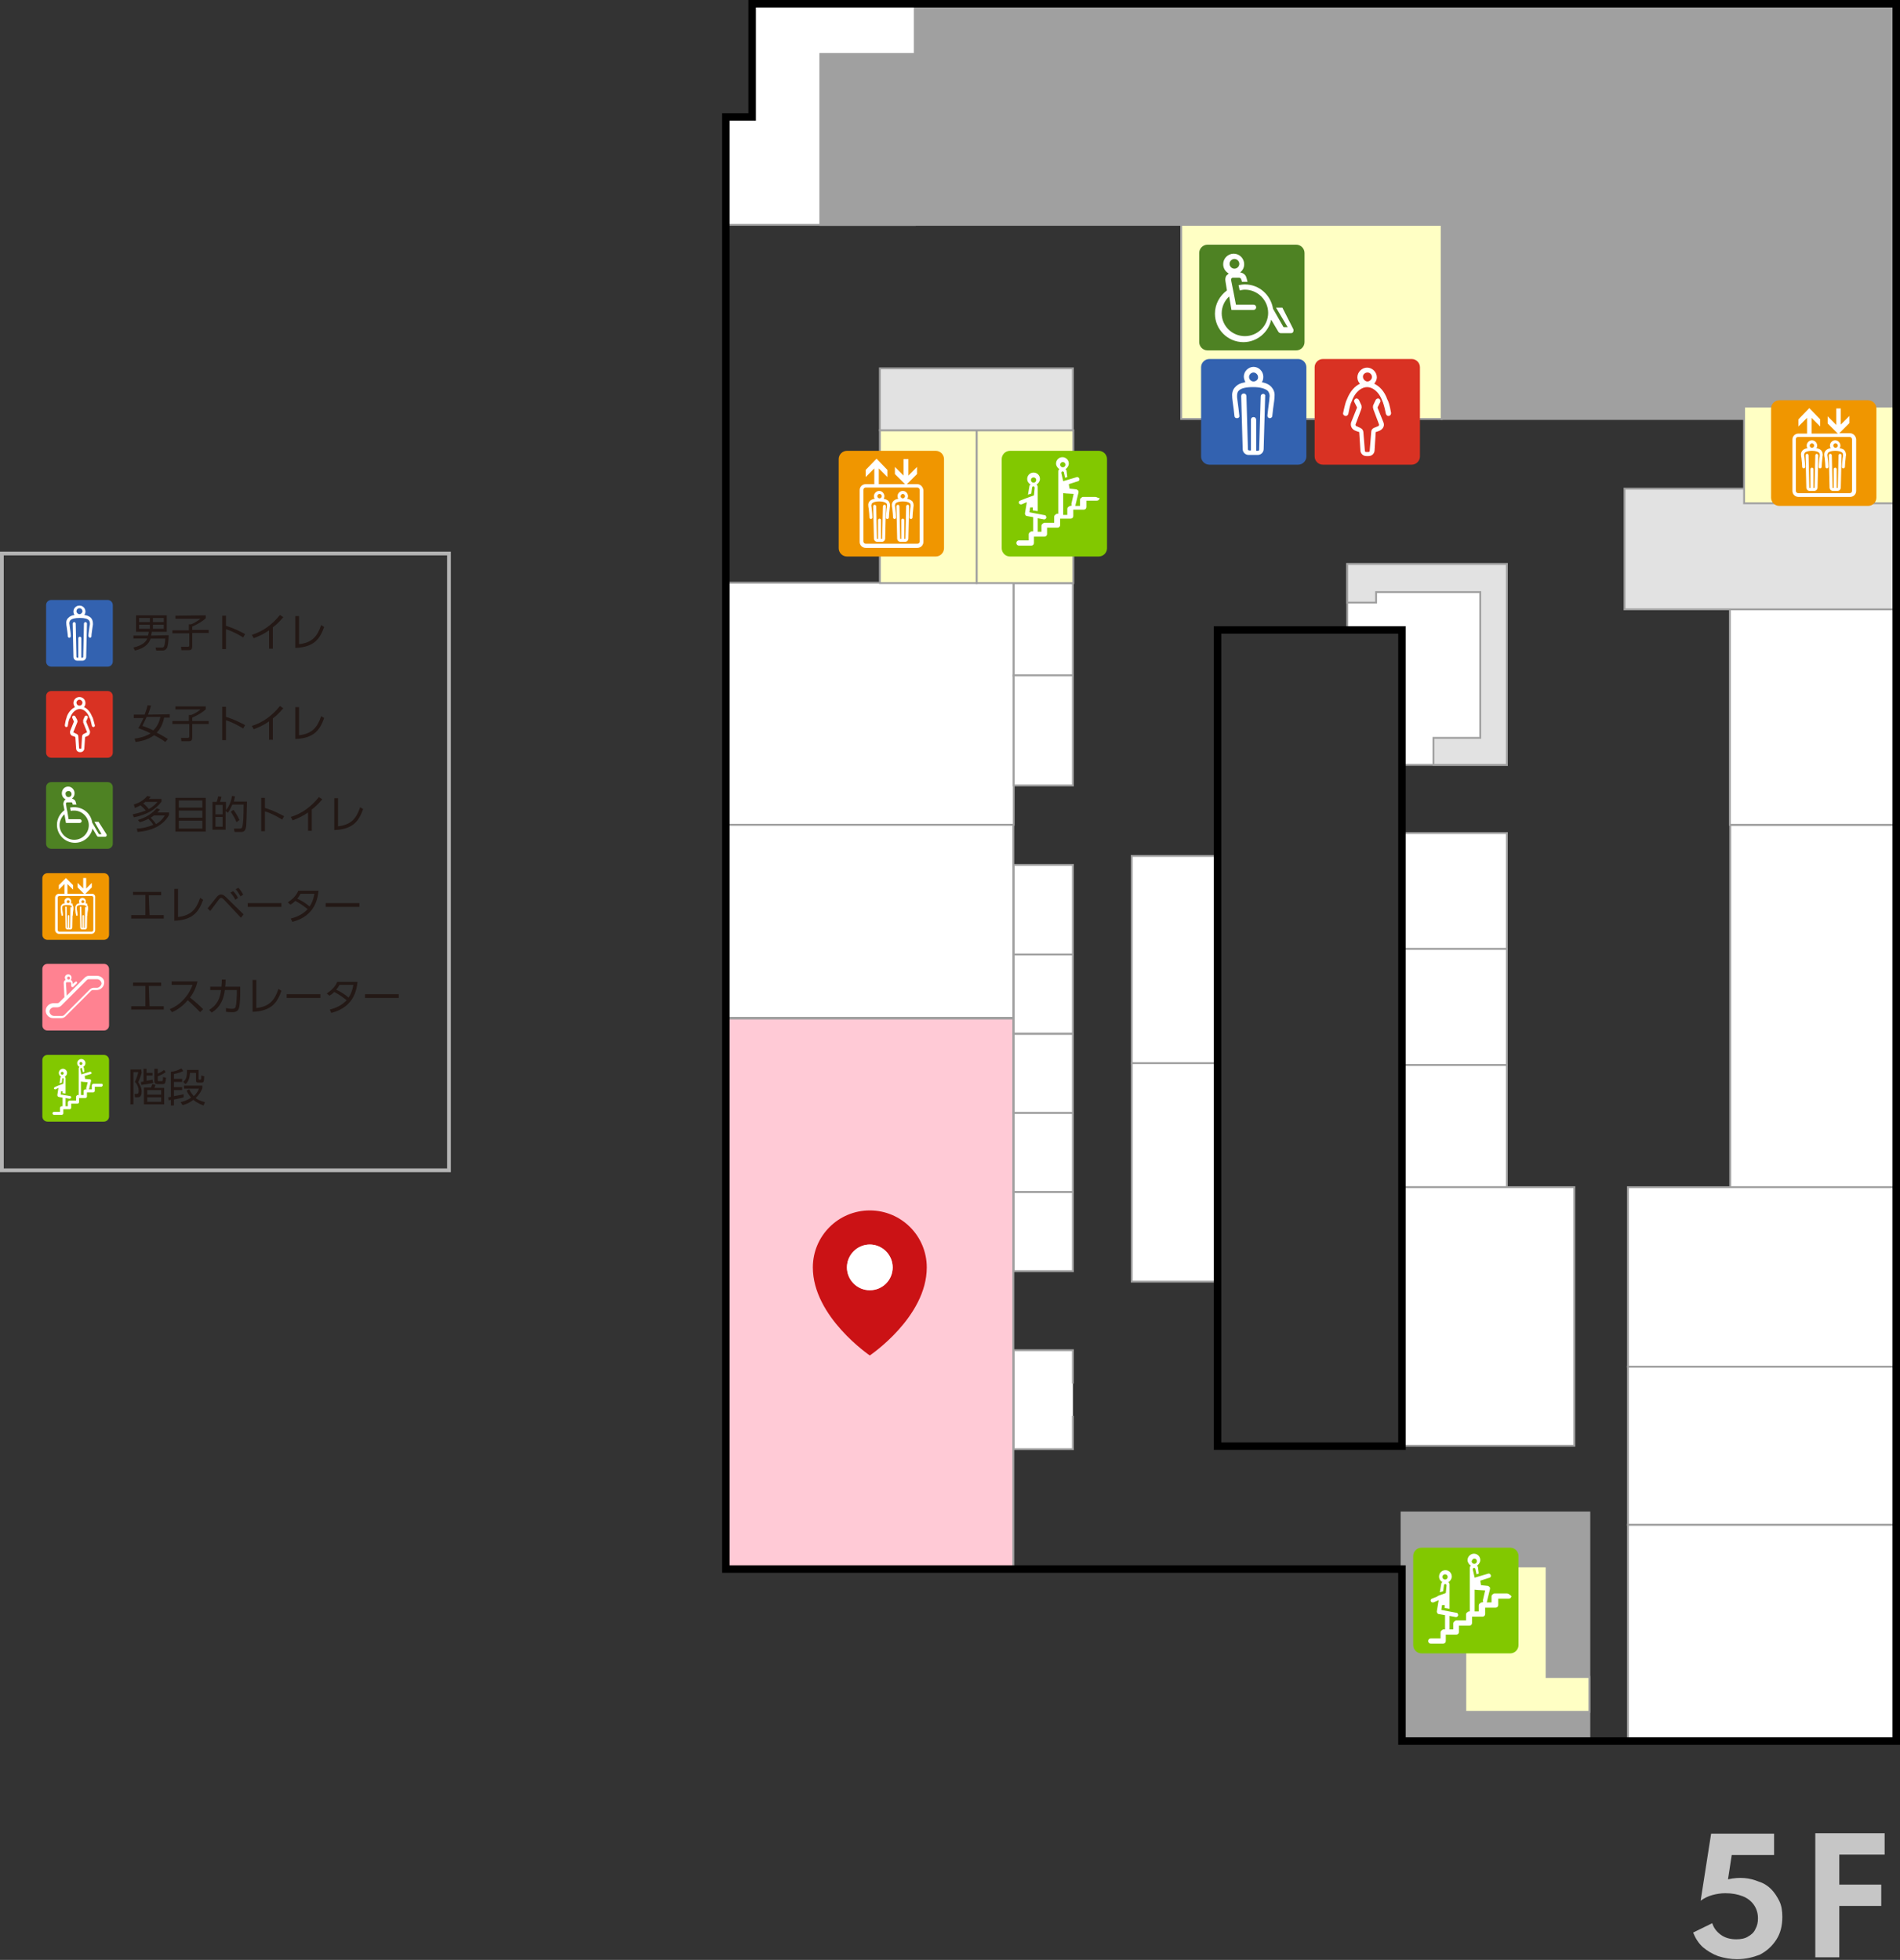 <?xml version="1.0" encoding="utf-8"?>
<!-- Generator: Adobe Illustrator 25.4.2, SVG Export Plug-In . SVG Version: 6.00 Build 0)  -->
<svg version="1.1" id="レイヤー_1" xmlns="http://www.w3.org/2000/svg" xmlns:xlink="http://www.w3.org/1999/xlink" x="0px"
	 y="0px" viewBox="0 0 507 523" style="enable-background:new 0 0 507 523;" xml:space="preserve">
<rect x="0" y="0" width="507" height="523" fill="#333333" stroke="none"/>
<style type="text/css">
	.st0{fill:#A0A0A0;stroke:#A0A0A0;stroke-width:0.5;stroke-miterlimit:10;}
	.st1{fill:#FFFFFF;stroke:#A0A0A0;stroke-width:0.5;stroke-miterlimit:10;}
	.st2{fill:#FFFFC4;stroke:#A0A0A0;stroke-width:0.5;stroke-miterlimit:10;}
	.st3{fill:#FFCAD6;stroke:#A0A0A0;stroke-width:0.5;stroke-miterlimit:10;}
	.st4{fill:#E2E2E2;stroke:#A0A0A0;stroke-width:0.5;stroke-miterlimit:10;}
	.st5{fill:none;stroke:#000000;stroke-width:2;stroke-miterlimit:10;}
	.st6{fill:#82C800;}
	.st7{fill:#FFFFFF;}
	.st8{fill:#3362B0;}
	.st9{fill:#D93223;}
	.st10{fill:#4E8223;}
	.st11{fill:#F09600;}
	.st12{fill:#231815;}
	.st13{fill:#FF8291;}
	.st14{fill:#B3B3B3;}
	.st15{fill:#C6C6C6;}
	.st16{fill:#CB1215;}
</style>
<g id="レイヤー_1_00000036239424254811749720000003778202626052903581_">
	<g>
		<polygon class="st0" points="506,111.8 384.7,111.8 384.7,60 218.9,60 218.9,19.3 244.1,19.3 244.1,1 506,1 		"/>
		<polygon class="st1" points="244.1,60 193.7,60 193.7,31.1 200.6,31.1 200.6,1 244.1,1 		"/>
		<rect x="374" y="403.6" class="st0" width="50.1" height="61"/>
		<polygon class="st2" points="424.1,456.8 391,456.8 391,418 412.7,418 412.7,447.5 424.1,447.5 		"/>
		<rect x="315.2" y="60" class="st2" width="69.5" height="51.8"/>
		<rect x="193.8" y="155.5" class="st1" width="76.7" height="64.6"/>
		<rect x="461.7" y="220.1" class="st1" width="44.3" height="96.7"/>
		<polygon class="st3" points="193.8,271.8 270.4,271.8 270.4,418.9 232.9,418.9 193.8,418.9 		"/>
		<rect x="270.5" y="230.8" class="st1" width="15.8" height="24"/>
		<rect x="270.5" y="155.6" class="st1" width="15.8" height="24.7"/>
		<rect x="270.5" y="180.2" class="st1" width="15.8" height="29.4"/>
		<polyline class="st1" points="286.3,377.8 286.3,386.7 270.5,386.7 270.5,360.3 286.3,360.3 286.3,369.2 		"/>
		<rect x="374" y="222.3" class="st1" width="28.1" height="31"/>
		<polygon class="st1" points="359.5,150.5 402.1,150.5 402.1,204.1 374,204.1 374,168.1 359.5,168.1 		"/>
		<polygon class="st4" points="359.5,150.5 402.1,150.5 402.1,204.1 382.5,204.1 382.5,196.9 395,196.9 395,158 367.2,158 
			367.2,160.8 359.5,160.8 		"/>
		<rect x="374" y="253.2" class="st1" width="28.1" height="31"/>
		<rect x="374" y="284.2" class="st1" width="28.1" height="32.6"/>
		<rect x="434.4" y="316.8" class="st1" width="71.6" height="47.9"/>
		<rect x="461.6" y="162.6" class="st1" width="44.4" height="57.5"/>
		<rect x="434.4" y="364.7" class="st1" width="71.6" height="42.2"/>
		<rect x="434.4" y="406.9" class="st1" width="71.6" height="57.7"/>
		<path class="st1" d="M420.1,385.8H374v-69h46.1V385.8z"/>
		<rect x="302" y="228.4" class="st1" width="22.9" height="55.5"/>
		<rect x="302" y="283.7" class="st1" width="22.9" height="58.3"/>
		<rect x="270.5" y="254.7" class="st1" width="15.8" height="21.1"/>
		<rect x="270.5" y="275.9" class="st1" width="15.8" height="21.1"/>
		<rect x="270.5" y="297" class="st1" width="15.8" height="21.1"/>
		<rect x="270.5" y="318.1" class="st1" width="15.8" height="21.1"/>
		<rect x="193.7" y="220.1" class="st1" width="76.7" height="51.5"/>
		<rect x="260.6" y="114.8" class="st2" width="25.8" height="40.8"/>
		<rect x="234.8" y="114.8" class="st2" width="25.8" height="40.8"/>
		<rect x="234.8" y="98.3" class="st4" width="51.5" height="16.5"/>
		<rect x="433.5" y="130.4" class="st4" width="72.5" height="32.2"/>
		<rect x="465.4" y="108.5" class="st2" width="40.6" height="25.8"/>
		<rect x="218.9" y="14.4" class="st0" width="25.2" height="45.6"/>
		<polygon class="st5" points="506,464.6 374.1,464.6 374.1,418.7 193.7,418.7 193.7,31.2 200.7,31.2 200.7,1 506,1 		"/>
		<rect x="324.9" y="168.1" class="st5" width="49.2" height="217.8"/>
		<g>
			<path class="st6" d="M379.3,413c-1.2,0-2.2,1-2.2,2.2V439c0,1.2,1,2.2,2.2,2.2H403c1.2,0,2.2-1,2.2-2.2v-23.8
				c0-1.2-1-2.2-2.2-2.2H379.3z"/>
			<path class="st7" d="M402.1,425.2h-3.3c-0.2,0-0.3,0.1-0.4,0.2c-0.2,0.1-0.4,0.3-0.4,0.6v1.6h-1.3c0.1-0.1,0.1-0.2,0.1-0.3
				l0.8-3.3c0-0.2,0-0.4-0.1-0.5s-0.3-0.2-0.4-0.3l-1.9-0.2l0,0l-0.2-1.2l2.5-0.8c0.3-0.1,0.4-0.4,0.3-0.7c-0.1-0.2-0.3-0.4-0.5-0.4
				c0,0,0,0-0.1,0l-3.7,1.1l-0.5-2.2c0-0.2,0.1-0.4,0.3-0.4s0.4,0.1,0.4,0.3l0.3,1.4l0.6-0.2l-0.2-1.6c0-0.2-0.1-0.4-0.3-0.5
				c0.5-0.3,0.9-0.9,0.9-1.5c0-1-0.8-1.7-1.7-1.7s-1.7,0.8-1.7,1.7c0,0.6,0.4,1.2,0.9,1.5c-0.2,0.1-0.3,0.3-0.3,0.6V430H392
				c-0.2,0-0.3,0.1-0.4,0.2c-0.2,0.1-0.4,0.3-0.4,0.6v1.6h-2.6c-0.2,0-0.3,0.1-0.4,0.2c-0.2,0.1-0.4,0.3-0.4,0.6v1.6h-1v-0.1v-3.5
				l1.6,0.3c0.3,0.1,0.7-0.2,0.7-0.5c0-0.2-0.1-0.5-0.3-0.6l-3.7-0.7l0,0l-0.5-0.1l0.2-1.3h0.7v0.8l1.3,0.2v-6.5
				c0-0.2-0.1-0.4-0.3-0.6c0.5-0.3,0.9-0.9,0.9-1.5c0-1-0.8-1.7-1.7-1.7c-1,0-1.7,0.8-1.7,1.7c0,0.7,0.4,1.2,0.9,1.5
				c-0.2,0.1-0.3,0.3-0.3,0.4l-0.4,2.3l0.9-0.3l0.2-1.6c0-0.2,0.2-0.3,0.4-0.3c0.2,0,0.3,0.2,0.3,0.4l-0.2,2l-2.2,0.8v0.1l-1.5,0.6
				c-0.3,0.1-0.4,0.4-0.3,0.7c0.1,0.2,0.3,0.3,0.5,0.3c0.1,0,0.1,0,0.2,0l1.4-0.6l-0.5,3c0,0.3,0.2,0.7,0.5,0.7l1.7,0.3v3.7v0.1
				h-0.4c-0.2,0-0.3,0.1-0.4,0.2c-0.2,0.1-0.4,0.3-0.4,0.6v1.6h-2.6c-0.4,0-0.7,0.3-0.7,0.7c0,0.4,0.3,0.7,0.7,0.7h3.3
				c0.4,0,0.7-0.3,0.7-0.7v-1.7h2.8c0.4,0,0.7-0.3,0.7-0.7v-1.7h2.8c0.4,0,0.7-0.3,0.7-0.7v-1.7h2.8c0.4,0,0.7-0.3,0.7-0.7V429h2.8
				c0.4,0,0.7-0.3,0.7-0.7v-1.7h2.8c0.4,0,0.7-0.3,0.7-0.7C402.8,425.5,402.5,425.2,402.1,425.2 M385.6,420.1c0.4,0,0.7,0.3,0.7,0.7
				c0,0.4-0.3,0.7-0.7,0.7c-0.4,0-0.7-0.3-0.7-0.7S385.2,420.1,385.6,420.1 M393.4,415.9c0.4,0,0.7,0.3,0.7,0.7
				c0,0.4-0.3,0.7-0.7,0.7c-0.4,0-0.7-0.3-0.7-0.7C392.8,416.3,393.1,415.9,393.4,415.9 M395.4,427.6c-0.2,0-0.3,0.1-0.4,0.2
				c-0.2,0.1-0.4,0.3-0.4,0.6v1.6h-1.1v-5.8l1,0.1h0.1l1.7,0.1l-0.6,2.6c0,0.2,0,0.4,0.1,0.5L395.4,427.6L395.4,427.6z"/>
		</g>
		<g>
			<g>
				<path class="st8" d="M322.7,95.8c-1.2,0-2.2,1-2.2,2.2v23.8c0,1.2,1,2.2,2.2,2.2h23.7c1.2,0,2.2-1,2.2-2.2V98
					c0-1.2-1-2.2-2.2-2.2H322.7z"/>
				<path class="st7" d="M336.7,102c0.3-0.4,0.4-0.9,0.4-1.5c0-1.4-1.2-2.6-2.6-2.6s-2.6,1.2-2.6,2.6c0,0.5,0.2,1,0.4,1.5
					c-1.2,0.2-2.1,0.6-2.7,1.3c-0.6,0.6-0.9,1.5-0.8,2.5c0,0.1,0,0.5,0.1,1.2c0.2,1.2,0.4,3.1,0.5,4c0,0.4,0.3,0.6,0.7,0.6l0,0
					c0.4,0,0.7-0.3,0.6-0.7c-0.1-0.9-0.3-2.8-0.5-4.1c-0.1-0.5-0.1-1-0.1-1.1c0-0.6,0.1-1.1,0.4-1.4c0.6-0.7,2-1,3.9-1
					s3.2,0.4,3.9,1c0.3,0.4,0.5,0.8,0.5,1.4c0,0.1-0.1,0.6-0.1,1.1c-0.2,1.3-0.4,3.2-0.5,4.1c0,0.4,0.3,0.7,0.6,0.7l0,0
					c0.4,0,0.7-0.3,0.7-0.6c0.1-0.9,0.3-2.8,0.5-4c0.1-0.7,0.1-1.1,0.1-1.2c0.1-1-0.2-1.8-0.8-2.5
					C338.8,102.7,337.9,102.2,336.7,102 M334.5,101.8c-0.7,0-1.2-0.6-1.2-1.2c0-0.7,0.6-1.2,1.2-1.2s1.2,0.6,1.2,1.2
					C335.8,101.2,335.2,101.8,334.5,101.8"/>
				<path class="st7" d="M337.1,105.1c-0.4,0-0.7,0.3-0.7,0.7L336,120l0,0c0,0.1-0.1,0.3-0.3,0.3h-0.5V112c0-0.4-0.3-0.7-0.7-0.7
					c-0.4,0-0.7,0.3-0.7,0.7v8.2h-0.5c-0.1,0-0.3-0.1-0.3-0.3l0,0l-0.4-14.2c0-0.4-0.3-0.7-0.7-0.7c-0.4,0-0.7,0.3-0.7,0.7l0.4,14.1
					c0,0.9,0.7,1.6,1.6,1.6h1.2h1.2c0.9,0,1.6-0.7,1.6-1.6l0.4-14.1C337.7,105.4,337.4,105.1,337.1,105.1"/>
			</g>
			<g>
				<path class="st9" d="M353,95.8c-1.2,0-2.2,1-2.2,2.2v23.8c0,1.2,1,2.2,2.2,2.2h23.7c1.2,0,2.2-1,2.2-2.2V98c0-1.2-1-2.2-2.2-2.2
					H353z"/>
				<path class="st7" d="M370.3,106.8c0-0.1-0.1-0.1-0.1-0.2c-0.8-2.3-2.2-3.6-3.5-4.2c0.4-0.5,0.7-1.1,0.7-1.7
					c0-1.4-1.2-2.6-2.6-2.6s-2.6,1.2-2.6,2.6c0,0.7,0.3,1.3,0.7,1.7c-1.3,0.6-2.6,1.9-3.5,4.2c0,0.1,0,0.1-0.1,0.2
					c-0.2,0.5-0.4,1.1-0.9,3.4c-0.1,0.4,0.2,0.7,0.6,0.8h0.1c0.3,0,0.6-0.2,0.7-0.6c0.4-2.1,0.6-2.7,0.8-3.1c0-0.1,0.1-0.2,0.1-0.2
					c1-2.8,2.8-3.8,4.1-3.8c1.3,0,3.1,1,4.1,3.8c0,0.1,0.1,0.1,0.1,0.2c0.1,0.4,0.4,1,0.8,3.1c0.1,0.3,0.3,0.6,0.7,0.6h0.1
					c0.4-0.1,0.6-0.4,0.6-0.8C370.8,107.9,370.5,107.2,370.3,106.8 M364.9,99.4c0.7,0,1.2,0.6,1.2,1.2s-0.6,1.2-1.2,1.2
					s-1.2-0.6-1.2-1.2C363.6,100,364.2,99.4,364.9,99.4"/>
				<path class="st7" d="M369.2,112.8l-1.6-4l0,0v-0.1l0.7-1.4c0.2-0.3,0-0.7-0.3-0.9c-0.3-0.2-0.7,0-0.9,0.3l-0.7,1.5v0.1
					c-0.1,0.3,0,0.7,0.1,1l1.5,4c0,0.2-0.1,0.3-0.2,0.4l-0.5,0.2c-0.1,0-0.1,0.1-0.2,0.1c-0.4,0.1-1.2,0.4-1.2,1.3l-0.4,4.9
					c0,0,0,0,0,0.1s-0.1,0.3-0.3,0.3H365c-0.1,0-0.1,0-0.2,0s-0.1,0-0.2,0h-0.1c-0.1,0-0.3-0.1-0.3-0.3c0,0,0,0,0-0.1l-0.4-4.9
					c-0.1-0.9-0.8-1.1-1.2-1.3c-0.1,0-0.1,0-0.2-0.1l-0.5-0.2c-0.1-0.1-0.2-0.2-0.2-0.4l1.5-4c0.1-0.3,0.2-0.6,0.1-1v-0.1l-0.7-1.5
					c-0.2-0.3-0.6-0.5-0.9-0.3s-0.5,0.6-0.3,0.9l0.7,1.4v0.1l0,0l-1.6,4v0.1c-0.2,0.8,0.3,1.7,1.1,2l0.5,0.2c0.1,0,0.2,0.1,0.3,0.1
					c0.1,0,0.2,0.1,0.3,0.1l0.3,4.8c0,0.9,0.7,1.6,1.6,1.6h0.1c0.1,0,0.1,0,0.2,0s0.1,0,0.2,0h0.1c0.9,0,1.6-0.7,1.6-1.6l0.3-4.8
					c0.1,0,0.2-0.1,0.3-0.1c0.1,0,0.2-0.1,0.3-0.1l0.5-0.2C369,114.5,369.5,113.7,369.2,112.8L369.2,112.8"/>
			</g>
			<g>
				<path class="st10" d="M322.2,65.3c-1.2,0-2.2,1-2.2,2.2v23.8c0,1.2,1,2.2,2.2,2.2h23.7c1.2,0,2.2-1,2.2-2.2V67.5
					c0-1.2-1-2.2-2.2-2.2H322.2z"/>
				<path class="st7" d="M342.2,82.1h-1.7l3.1,5.2h-1.1l-2.8-4.9c-0.6-3.7-3.7-6.5-7.5-6.5c-0.6,0-1.2,0.1-1.7,0.2l0.3,1.4
					c0.5-0.1,0.9-0.2,1.4-0.2c3.4,0,6.2,2.8,6.2,6.2c0,3.4-2.8,6.2-6.2,6.2S326,87,326,83.6c0-1.8,0.8-3.4,2-4.5l0.6,3.6h5.9
					c0.4,0,0.7-0.3,0.7-0.7c0-0.4-0.3-0.7-0.7-0.7h-4.7l-0.6-3.1l0,0l-0.3-1.5l0,0l-0.4-2c0-0.2,0.1-0.4,0.1-0.4
					c0.1-0.1,0.2-0.2,0.4-0.2h1.7c0.2,0,0.4,0.2,0.5,0.4l0.2,0.7h1.5l-0.3-1.1c-0.2-0.8-0.9-1.3-1.7-1.4c0.7-0.5,1.1-1.3,1.1-2.2
					c0-1.5-1.2-2.8-2.8-2.8c-1.5,0-2.8,1.2-2.8,2.8c0,1.1,0.6,2,1.5,2.5c-0.2,0.1-0.3,0.3-0.5,0.4c-0.4,0.4-0.5,1-0.4,1.6l0.4,2.5
					c-1.9,1.4-3.2,3.6-3.2,6.2c0,4.2,3.4,7.6,7.6,7.6c3.6,0,6.7-2.6,7.4-6l1.9,3.2c0.1,0.2,0.4,0.4,0.6,0.4h2.8
					c0.3,0,0.5-0.1,0.6-0.4c0.1-0.2,0.1-0.5,0-0.7L342.2,82.1z M329.4,69.1c0.7,0,1.3,0.6,1.3,1.3c0,0.7-0.6,1.3-1.3,1.3
					c-0.7,0-1.3-0.6-1.3-1.3S328.7,69.1,329.4,69.1"/>
			</g>
		</g>
		<g>
			<path class="st11" d="M474.8,106.8c-1.2,0-2.2,1-2.2,2.2v23.8c0,1.2,1,2.2,2.2,2.2h23.7c1.2,0,2.2-1,2.2-2.2V109
				c0-1.2-1-2.2-2.2-2.2H474.8z"/>
			<path class="st7" d="M490.9,119.6c0.1-0.2,0.2-0.4,0.2-0.7c0-0.7-0.6-1.4-1.4-1.4c-0.7,0-1.4,0.6-1.4,1.4c0,0.3,0.1,0.5,0.2,0.7
				c-0.6,0.1-1,0.3-1.3,0.6c-0.3,0.3-0.5,0.8-0.4,1.3c0,0.1,0,0.3,0.1,0.7c0.1,0.8,0.2,2,0.2,2.4c0,0.2,0.2,0.4,0.4,0.4l0,0
				c0.2,0,0.4-0.2,0.4-0.4c0-0.5-0.1-1.7-0.2-2.4c0-0.3-0.1-0.6-0.1-0.7c0-0.3,0.1-0.5,0.2-0.7c0.3-0.3,1-0.5,1.9-0.5
				s1.6,0.2,1.9,0.5c0.2,0.2,0.2,0.4,0.2,0.7c0,0,0,0.4-0.1,0.7c-0.1,0.8-0.2,2-0.2,2.4c0,0.2,0.1,0.4,0.4,0.4l0,0
				c0.2,0,0.4-0.2,0.4-0.4c0-0.5,0.1-1.6,0.2-2.4c0-0.4,0.1-0.7,0.1-0.7c0-0.5-0.1-0.9-0.4-1.3C492,119.9,491.5,119.7,490.9,119.6
				 M489.8,118.3c0.3,0,0.6,0.3,0.6,0.6s-0.3,0.6-0.6,0.6s-0.6-0.3-0.6-0.6C489.2,118.6,489.4,118.3,489.8,118.3"/>
			<path class="st7" d="M491,121.1L491,121.1c-0.2,0-0.4,0.2-0.4,0.4l-0.2,8.6c0,0,0,0.1-0.1,0.1h-0.2v-5c0-0.2-0.2-0.4-0.4-0.4
				s-0.4,0.2-0.4,0.4v5h-0.2c-0.1,0-0.1,0-0.1-0.1l-0.2-8.6c0-0.2-0.2-0.4-0.4-0.4s-0.4,0.2-0.4,0.4l0.2,8.6c0,0.5,0.4,0.9,0.9,0.9
				h0.6h0.6c0.5,0,0.9-0.4,0.9-0.9l0.2-8.6C491.4,121.3,491.3,121.2,491,121.1"/>
			<path class="st7" d="M484.7,119.6c0.1-0.2,0.2-0.4,0.2-0.7c0-0.7-0.6-1.4-1.4-1.4c-0.7,0-1.4,0.6-1.4,1.4c0,0.3,0.1,0.5,0.2,0.7
				c-0.6,0.1-1,0.3-1.3,0.6c-0.3,0.3-0.5,0.8-0.4,1.3c0,0.1,0,0.3,0.1,0.7c0.1,0.8,0.2,2,0.2,2.4c0,0.2,0.2,0.4,0.4,0.4l0,0
				c0.2,0,0.4-0.2,0.4-0.4c0-0.5-0.1-1.7-0.2-2.4c0-0.3-0.1-0.6-0.1-0.7c0-0.3,0.1-0.5,0.2-0.7c0.3-0.3,1-0.5,1.9-0.5
				s1.6,0.2,1.9,0.5c0.2,0.2,0.2,0.4,0.2,0.7c0,0,0,0.4-0.1,0.7c-0.1,0.8-0.2,2-0.2,2.4c0,0.2,0.1,0.4,0.4,0.4l0,0
				c0.2,0,0.4-0.2,0.4-0.4c0-0.5,0.1-1.6,0.2-2.4c0-0.4,0.1-0.7,0.1-0.7c0-0.5-0.1-0.9-0.4-1.3C485.7,119.9,485.3,119.7,484.7,119.6
				 M483.5,118.3c0.3,0,0.6,0.3,0.6,0.6s-0.3,0.6-0.6,0.6s-0.6-0.3-0.6-0.6C482.9,118.6,483.2,118.3,483.5,118.3"/>
			<path class="st7" d="M484.8,121.1c-0.2,0-0.4,0.2-0.4,0.4l-0.2,8.6c0,0,0,0.1-0.1,0.1h-0.2v-5c0-0.2-0.2-0.4-0.4-0.4
				s-0.4,0.2-0.4,0.4v5h-0.2c-0.1,0-0.1,0-0.1-0.1l-0.2-8.6c0-0.2-0.2-0.4-0.4-0.4l0,0c-0.2,0-0.4,0.2-0.4,0.4l0.2,8.6
				c0,0.5,0.4,0.9,0.9,0.9h0.6h0.6c0.5,0,0.9-0.4,0.9-0.9l0.2-8.6C485.2,121.3,485,121.2,484.8,121.1"/>
			<path class="st7" d="M493.6,115.6h-2.8l2.7-2.7V111l-2.3,2.3V109H490v4.4l-2.3-2.3v1.9l2.7,2.7h-7v-4.2l2.3,2.3v-1.9l-2.9-3
				l-2.9,3v1.9l2.3-2.3v4.2h-2.3c-0.9,0-1.6,0.7-1.6,1.6V131c0,0.9,0.7,1.6,1.6,1.6h13.8c0.9,0,1.6-0.7,1.6-1.6v-13.8
				C495.2,116.3,494.5,115.6,493.6,115.6 M494.2,131c0,0.4-0.3,0.6-0.6,0.6h-13.8c-0.3,0-0.6-0.3-0.6-0.6v-13.8
				c0-0.4,0.3-0.6,0.6-0.6h13.8c0.3,0,0.6,0.3,0.6,0.6V131z"/>
		</g>
		<g>
			<path class="st6" d="M269.5,120.3c-1.2,0-2.2,1-2.2,2.2v23.8c0,1.2,1,2.2,2.2,2.2h23.7c1.2,0,2.2-1,2.2-2.2v-23.8
				c0-1.2-1-2.2-2.2-2.2H269.5z"/>
			<path class="st7" d="M292.3,132.6H289c-0.2,0-0.3,0.1-0.4,0.2c-0.2,0.1-0.4,0.3-0.4,0.6v1.6h-1.3c0.1-0.1,0.1-0.2,0.1-0.3
				l0.8-3.3c0-0.2,0-0.4-0.1-0.5s-0.3-0.2-0.4-0.3l-1.9-0.2l0,0l-0.2-1.2l2.5-0.8c0.3-0.1,0.4-0.4,0.3-0.7c-0.1-0.2-0.3-0.4-0.5-0.4
				c0,0,0,0-0.1,0l-3.7,1.1l-0.5-2.2c0-0.2,0.1-0.4,0.3-0.4s0.4,0.1,0.4,0.3l0.3,1.4l0.6-0.2l-0.2-1.6c0-0.2-0.1-0.4-0.3-0.5
				c0.5-0.3,0.9-0.9,0.9-1.5c0-1-0.8-1.7-1.7-1.7c-1,0-1.7,0.8-1.7,1.7c0,0.6,0.4,1.2,0.9,1.5c-0.2,0.1-0.3,0.3-0.3,0.6v11.3h-0.3
				c-0.2,0-0.3,0.1-0.4,0.2c-0.2,0.1-0.4,0.3-0.4,0.6v1.6h-2.6c-0.2,0-0.3,0.1-0.4,0.2c-0.2,0.1-0.4,0.3-0.4,0.6v1.6h-1v-0.1v-3.5
				l1.6,0.3c0.3,0.1,0.7-0.2,0.7-0.5c0-0.2-0.1-0.5-0.3-0.6l-3.7-0.7l0,0l-0.5-0.1l0.2-1.3h0.7v0.8l1.3,0.2v-6.5
				c0-0.2-0.1-0.4-0.3-0.6c0.5-0.3,0.9-0.9,0.9-1.5c0-1-0.8-1.7-1.7-1.7c-1,0-1.7,0.8-1.7,1.7c0,0.7,0.4,1.2,0.9,1.5
				c-0.2,0.1-0.3,0.3-0.3,0.4l-0.4,2.3l0.9-0.3l0.2-1.6c0-0.2,0.2-0.3,0.4-0.3c0.2,0,0.3,0.2,0.3,0.4l-0.2,2l-2.2,0.8l0,0l-1.5,0.6
				c-0.3,0.1-0.4,0.4-0.3,0.7c0.1,0.2,0.3,0.3,0.5,0.3c0.1,0,0.1,0,0.2,0l1.4-0.6l-0.5,3c0,0.3,0.2,0.7,0.5,0.7l1.7,0.3v3.7v0.1
				h-0.4c-0.2,0-0.3,0.1-0.4,0.2c-0.2,0.1-0.4,0.3-0.4,0.6v1.6h-2.6c-0.4,0-0.7,0.3-0.7,0.7s0.3,0.7,0.7,0.7h3.3
				c0.4,0,0.7-0.3,0.7-0.7v-1.7h2.8c0.4,0,0.7-0.3,0.7-0.7v-1.7h2.8c0.4,0,0.7-0.3,0.7-0.7v-1.7h2.8c0.4,0,0.7-0.3,0.7-0.7V136h2.8
				c0.4,0,0.7-0.3,0.7-0.7v-1.7h2.8c0.4,0,0.7-0.3,0.7-0.7C292.9,132.9,292.6,132.6,292.3,132.6 M275.8,127.4c0.4,0,0.7,0.3,0.7,0.7
				c0,0.4-0.3,0.7-0.7,0.7c-0.4,0-0.7-0.3-0.7-0.7C275.1,127.7,275.4,127.4,275.8,127.4 M283.6,123.3c0.4,0,0.7,0.3,0.7,0.7
				c0,0.4-0.3,0.7-0.7,0.7c-0.4,0-0.7-0.3-0.7-0.7C282.9,123.6,283.2,123.3,283.6,123.3 M285.6,135c-0.2,0-0.3,0.1-0.4,0.2
				c-0.2,0.1-0.4,0.3-0.4,0.6v1.6h-1.1v-5.8l1,0.1h0.1l1.7,0.1l-0.6,2.6c0,0.2,0,0.4,0.1,0.5L285.6,135L285.6,135z"/>
		</g>
		<g>
			<path class="st11" d="M226,120.3c-1.2,0-2.2,1-2.2,2.2v23.8c0,1.2,1,2.2,2.2,2.2h23.7c1.2,0,2.2-1,2.2-2.2v-23.8
				c0-1.2-1-2.2-2.2-2.2H226z"/>
			<path class="st7" d="M242.1,133.1c0.1-0.2,0.2-0.4,0.2-0.7c0-0.7-0.6-1.4-1.4-1.4c-0.7,0-1.4,0.6-1.4,1.4c0,0.3,0.1,0.5,0.2,0.7
				c-0.6,0.1-1,0.3-1.3,0.6s-0.5,0.8-0.4,1.3c0,0.1,0,0.3,0.1,0.7c0.1,0.8,0.2,2,0.2,2.4c0,0.2,0.2,0.4,0.4,0.4l0,0
				c0.2,0,0.4-0.2,0.4-0.4c0-0.5-0.1-1.7-0.2-2.4c0-0.3-0.1-0.6-0.1-0.7c0-0.3,0.1-0.5,0.2-0.7c0.3-0.3,1-0.5,1.9-0.5
				s1.6,0.2,1.9,0.5c0.2,0.2,0.2,0.4,0.2,0.7c0,0,0,0.4-0.1,0.7c-0.1,0.8-0.2,2-0.2,2.4c0,0.2,0.1,0.4,0.4,0.4l0,0
				c0.2,0,0.4-0.2,0.4-0.4c0-0.5,0.1-1.6,0.2-2.4c0-0.4,0.1-0.7,0.1-0.7c0-0.5-0.1-0.9-0.4-1.3C243.1,133.5,242.7,133.2,242.1,133.1
				 M240.9,131.8c0.3,0,0.6,0.3,0.6,0.6s-0.3,0.6-0.6,0.6s-0.6-0.3-0.6-0.6C240.4,132.1,240.6,131.8,240.9,131.8"/>
			<path class="st7" d="M242.2,134.7L242.2,134.7c-0.2,0-0.4,0.2-0.4,0.4l-0.2,8.6c0,0,0,0.1-0.1,0.1h-0.2v-5c0-0.2-0.2-0.4-0.4-0.4
				s-0.4,0.2-0.4,0.4v5h-0.2c-0.1,0-0.1,0-0.1-0.1l-0.2-8.6c0-0.2-0.2-0.4-0.4-0.4s-0.4,0.2-0.4,0.4l0.2,8.6c0,0.5,0.4,0.9,0.9,0.9
				h0.6h0.6c0.5,0,0.9-0.4,0.9-0.9l0.2-8.6C242.6,134.8,242.4,134.7,242.2,134.7"/>
			<path class="st7" d="M235.8,133.1c0.1-0.2,0.2-0.4,0.2-0.7c0-0.7-0.6-1.4-1.4-1.4c-0.7,0-1.4,0.6-1.4,1.4c0,0.3,0.1,0.5,0.2,0.7
				c-0.6,0.1-1,0.3-1.3,0.6s-0.5,0.8-0.4,1.3c0,0.1,0,0.3,0.1,0.7c0.1,0.8,0.2,2,0.2,2.4c0,0.2,0.2,0.4,0.4,0.4l0,0
				c0.2,0,0.4-0.2,0.4-0.4c0-0.5-0.1-1.7-0.2-2.4c0-0.3-0.1-0.6-0.1-0.7c0-0.3,0.1-0.5,0.2-0.7c0.3-0.3,1-0.5,1.9-0.5
				s1.6,0.2,1.9,0.5c0.2,0.2,0.2,0.4,0.2,0.7c0,0,0,0.4-0.1,0.7c-0.1,0.8-0.2,2-0.2,2.4c0,0.2,0.1,0.4,0.4,0.4l0,0
				c0.2,0,0.4-0.2,0.4-0.4c0-0.5,0.1-1.6,0.2-2.4c0-0.4,0.1-0.7,0.1-0.7c0-0.5-0.1-0.9-0.4-1.3C236.9,133.5,236.4,133.2,235.8,133.1
				 M234.7,131.8c0.3,0,0.6,0.3,0.6,0.6s-0.3,0.6-0.6,0.6s-0.6-0.3-0.6-0.6S234.4,131.8,234.7,131.8"/>
			<path class="st7" d="M236,134.7c-0.2,0-0.4,0.2-0.4,0.4l-0.2,8.6c0,0,0,0.1-0.1,0.1h-0.2v-5c0-0.2-0.2-0.4-0.4-0.4
				s-0.4,0.2-0.4,0.4v5h-0.2c-0.1,0-0.1,0-0.1-0.1l-0.2-8.6c0-0.2-0.2-0.4-0.4-0.4l0,0c-0.2,0-0.4,0.2-0.4,0.4l0.2,8.6
				c0,0.5,0.4,0.9,0.9,0.9h0.6h0.6c0.5,0,0.9-0.4,0.9-0.9l0.2-8.6C236.4,134.8,236.2,134.7,236,134.7"/>
			<path class="st7" d="M244.8,129.2H242l2.7-2.7v-1.9l-2.3,2.3v-4.4h-1.3v4.4l-2.3-2.3v1.9l2.7,2.7h-7V125l2.3,2.3v-1.9l-2.9-3
				l-2.9,3v1.9l2.3-2.3v4.2H231c-0.9,0-1.6,0.7-1.6,1.6v13.8c0,0.9,0.7,1.6,1.6,1.6h13.8c0.9,0,1.6-0.7,1.6-1.6v-13.8
				C246.3,129.9,245.6,129.2,244.8,129.2 M245.4,144.5c0,0.4-0.3,0.6-0.6,0.6H231c-0.3,0-0.6-0.3-0.6-0.6v-13.8
				c0-0.4,0.3-0.6,0.6-0.6h13.8c0.3,0,0.6,0.3,0.6,0.6L245.4,144.5L245.4,144.5z"/>
		</g>
	</g>
	<g>
		<g>
			<g>
				<path class="st8" d="M13.7,160.1c-0.8,0-1.4,0.6-1.4,1.4v15c0,0.8,0.6,1.4,1.4,1.4h15c0.8,0,1.4-0.6,1.4-1.4v-15
					c0-0.8-0.6-1.4-1.4-1.4H13.7z"/>
				<path class="st7" d="M22.5,164.1c0.2-0.3,0.3-0.6,0.3-0.9c0-0.9-0.7-1.6-1.6-1.6s-1.6,0.7-1.6,1.6c0,0.3,0.1,0.7,0.3,0.9
					c-0.8,0.1-1.3,0.4-1.7,0.8c-0.4,0.4-0.6,0.9-0.5,1.6c0,0.1,0,0.3,0.1,0.8c0.1,0.8,0.3,2,0.3,2.5c0,0.2,0.2,0.4,0.4,0.4l0,0
					c0.2,0,0.4-0.2,0.4-0.5c0-0.6-0.2-1.8-0.3-2.6c0-0.3-0.1-0.6-0.1-0.7c0-0.4,0.1-0.7,0.3-0.9c0.4-0.4,1.2-0.6,2.5-0.6
					s2,0.2,2.4,0.6c0.2,0.2,0.3,0.5,0.3,0.9c0,0.1,0,0.4-0.1,0.7c-0.1,0.8-0.3,2-0.3,2.6c0,0.2,0.2,0.4,0.4,0.5l0,0
					c0.2,0,0.4-0.2,0.4-0.4c0-0.6,0.2-1.7,0.3-2.5c0.1-0.5,0.1-0.7,0.1-0.8c0-0.6-0.1-1.1-0.5-1.6C23.9,164.5,23.3,164.2,22.5,164.1
					 M21.2,163.9c-0.4,0-0.8-0.4-0.8-0.8s0.3-0.8,0.8-0.8s0.8,0.4,0.8,0.8S21.6,163.9,21.2,163.9"/>
				<path class="st7" d="M22.8,166c-0.2,0-0.4,0.2-0.4,0.4l-0.2,8.9l0,0c0,0.1-0.1,0.2-0.2,0.2h-0.3v-5.2c0-0.2-0.2-0.4-0.4-0.4
					s-0.4,0.2-0.4,0.4v5.2h-0.3c-0.1,0-0.2-0.1-0.2-0.2l0,0l-0.2-8.9c0-0.2-0.2-0.4-0.4-0.4c-0.2,0-0.4,0.2-0.4,0.4l0.2,8.9
					c0,0.6,0.5,1,1,1h0.8H22c0.6,0,1-0.5,1-1l0.2-8.9C23.2,166.2,23,166,22.8,166"/>
			</g>
			<g>
				<path class="st12" d="M45,169.5c0,1.6-0.2,2.8-0.4,3.3c-0.3,0.6-0.7,0.8-1.2,0.8h-1.7l-0.2-0.8h1.7c0.4,0,0.8,0,0.9-2.4h-3.9
					c-0.3,0.8-0.9,2.4-4.2,3.2l-0.4-0.8c2.9-0.7,3.4-1.8,3.7-2.4h-3.7v-0.8h3.9c0.1-0.4,0.2-0.8,0.2-1h-3.4v-4.4h8.2v4.4h-4
					c-0.1,0.5-0.1,0.8-0.2,1L45,169.5L45,169.5z M40,164.9h-2.9v1.1H40V164.9z M40,166.7h-2.9v1.1H40V166.7z M43.7,164.9h-2.9v1.1
					h2.9V164.9z M43.7,166.7h-2.9v1.1h2.9V166.7z"/>
				<path class="st12" d="M54.9,164.2v0.8c-0.8,0.7-1.8,1.4-3.6,2.2v0.9h4.4v0.8h-4.4v3.5c0,0.8-0.2,1.1-1,1.1h-1.9l-0.1-0.9h1.8
					c0.3,0,0.4-0.1,0.4-0.4V169H46v-0.8h4.4v-1.6H51c0.8-0.3,1.9-1,2.5-1.5h-6.7v-0.8L54.9,164.2L54.9,164.2z"/>
				<path class="st12" d="M64.9,170.1c-0.7-0.4-2.4-1.5-4.6-2.2v5.3h-1v-8.9h1v2.7c2,0.6,3.6,1.4,5.1,2.2L64.9,170.1z"/>
				<path class="st12" d="M72.8,173.1h-1v-4.9c-1.4,1-2.8,1.6-4.1,2.1l-0.5-0.9c3-0.9,5.5-2.8,7.5-5.3l0.9,0.6
					c-0.5,0.5-1.3,1.6-2.8,2.7V173.1z"/>
				<path class="st12" d="M79.8,171.9c3.5-0.4,4.9-2.1,5.9-5.1l0.8,0.5c-1.1,3-2.5,5.4-7.7,5.6v-8.5h1
					C79.8,164.4,79.8,171.9,79.8,171.9z"/>
			</g>
		</g>
		<g>
			<g>
				<path class="st9" d="M13.7,184.4c-0.8,0-1.4,0.6-1.4,1.4v15c0,0.8,0.6,1.4,1.4,1.4h15c0.8,0,1.4-0.6,1.4-1.4v-15
					c0-0.8-0.6-1.4-1.4-1.4H13.7z"/>
				<path class="st7" d="M24.7,191.4c0,0,0-0.1-0.1-0.1c-0.5-1.4-1.4-2.3-2.2-2.6c0.3-0.3,0.4-0.7,0.4-1.1c0-0.9-0.7-1.6-1.6-1.6
					s-1.6,0.7-1.6,1.6c0,0.4,0.2,0.8,0.4,1.1c-0.8,0.4-1.7,1.2-2.2,2.6v0.1c-0.1,0.3-0.3,0.7-0.5,2.1c0,0.2,0.1,0.5,0.3,0.5
					c0,0,0,0,0.1,0c0.2,0,0.4-0.1,0.4-0.4c0.2-1.4,0.4-1.7,0.5-1.9c0-0.1,0-0.1,0.1-0.1c0.6-1.8,1.8-2.4,2.6-2.4s2,0.6,2.6,2.4
					c0,0,0,0.1,0.1,0.1c0.1,0.2,0.2,0.6,0.5,1.9c0,0.2,0.2,0.4,0.4,0.4H25c0.2,0,0.4-0.3,0.3-0.5C24.9,192,24.8,191.6,24.7,191.4
					 M21.2,186.7c0.4,0,0.8,0.4,0.8,0.8s-0.3,0.8-0.8,0.8s-0.8-0.4-0.8-0.8S20.8,186.7,21.2,186.7"/>
				<path class="st7" d="M24,195.1l-1-2.5l0,0c0,0,0,0,0-0.1l0.4-0.9c0.1-0.2,0-0.5-0.2-0.6s-0.5,0-0.6,0.2l-0.4,0.9v0.1
					c0,0.2,0,0.4,0,0.6l1,2.5c0,0.1,0,0.2-0.1,0.2l-0.3,0.1c0,0-0.1,0-0.1,0.1c-0.3,0.1-0.7,0.2-0.8,0.8l-0.2,3.1l0,0
					c0,0.1-0.1,0.2-0.2,0.2l0,0h-0.1h-0.1l0,0c-0.1,0-0.2-0.1-0.2-0.2l0,0l-0.2-3.1c0-0.5-0.5-0.7-0.8-0.8c0,0-0.1,0-0.1-0.1
					l-0.3-0.1c-0.1,0-0.2-0.1-0.1-0.2l1-2.5c0.1-0.2,0.1-0.4,0-0.6v-0.1l-0.5-0.9c-0.1-0.2-0.4-0.3-0.6-0.2s-0.3,0.4-0.2,0.6
					l0.4,0.9c0,0,0,0,0,0.1l0,0l-1,2.5c0,0,0,0,0,0.1c-0.1,0.5,0.2,1.1,0.7,1.2l0.3,0.1c0,0,0.1,0,0.2,0.1c0.1,0,0.1,0,0.2,0.1
					l0.2,3c0,0.6,0.5,1,1,1l0,0h0.1h0.1l0,0c0.6,0,1-0.5,1-1l0.2-3c0,0,0.1-0.1,0.2-0.1c0,0,0.1,0,0.2-0.1l0.3-0.1
					C23.8,196.2,24.1,195.7,24,195.1C24,195.2,24,195.2,24,195.1"/>
			</g>
			<g>
				<path class="st12" d="M45.3,190.6v0.9h-1.5c-0.5,2.4-1.4,3.4-2,4c1.6,0.8,2.5,1.4,3,1.7l-0.7,0.8c-0.4-0.3-1.3-1-3-1.8
					c-1.2,0.9-2.7,1.5-4.9,1.8l-0.3-0.9c2.3-0.3,3.4-0.9,4.3-1.4c-2-1-2.8-1.2-3.3-1.4c0.3-0.4,0.7-1.2,1.4-2.7h-2.6v-0.9h2.9
					c0.4-1.1,0.7-2,0.8-2.5l0.9,0.1c-0.1,0.4-0.3,1-0.8,2.4L45.3,190.6L45.3,190.6z M39.1,191.4c-0.6,1.3-0.9,1.9-1.1,2.3
					c0.6,0.2,1.5,0.5,2.9,1.2c1-0.9,1.6-2.2,1.9-3.6h-3.7C39.1,191.3,39.1,191.4,39.1,191.4z"/>
				<path class="st12" d="M54.9,188.5v0.8c-0.8,0.7-1.8,1.4-3.6,2.2v0.9h4.4v0.8h-4.4v3.5c0,0.8-0.2,1.1-1,1.1h-1.9l-0.1-0.9h1.8
					c0.3,0,0.4-0.1,0.4-0.4v-3.3H46v-0.8h4.4v-1.6H51c0.8-0.3,1.9-0.9,2.5-1.5h-6.7v-0.8H54.9L54.9,188.5z"/>
				<path class="st12" d="M64.9,194.4c-0.7-0.4-2.4-1.5-4.6-2.2v5.3h-1v-8.9h1v2.7c2,0.6,3.6,1.4,5.1,2.2L64.9,194.4z"/>
				<path class="st12" d="M72.8,197.4h-1v-4.9c-1.4,1-2.8,1.6-4.1,2.1l-0.5-0.9c3-0.9,5.5-2.8,7.5-5.3l0.9,0.6
					c-0.5,0.5-1.3,1.6-2.8,2.7V197.4z"/>
				<path class="st12" d="M79.8,196.2c3.5-0.4,4.9-2.1,5.9-5.1l0.8,0.5c-1.1,3-2.5,5.4-7.7,5.6v-8.5h1
					C79.8,188.7,79.8,196.2,79.8,196.2z"/>
			</g>
		</g>
		<g>
			<g>
				<path class="st10" d="M13.7,208.7c-0.8,0-1.4,0.6-1.4,1.4v15c0,0.8,0.6,1.4,1.4,1.4h15c0.8,0,1.4-0.6,1.4-1.4v-15
					c0-0.8-0.6-1.4-1.4-1.4H13.7z"/>
				<path class="st7" d="M26.3,219.3h-1.1l1.9,3.3h-0.7l-1.8-3.1c-0.3-2.3-2.3-4.1-4.8-4.1c-0.4,0-0.7,0-1.1,0.1l0.2,0.9
					c0.3-0.1,0.6-0.1,0.9-0.1c2.1,0,3.9,1.8,3.9,3.9s-1.7,3.9-3.9,3.9c-2.1,0-3.9-1.8-3.9-3.9c0-1.1,0.5-2.2,1.3-2.9l0.4,2.3h3.7
					c0.2,0,0.5-0.2,0.5-0.5c0-0.2-0.2-0.5-0.5-0.5h-3l-0.3-1.9l0,0l-0.2-0.9l0,0l-0.2-1.3c0-0.1,0-0.2,0.1-0.3c0,0,0.1-0.1,0.3-0.1
					h1c0.2,0,0.3,0.1,0.3,0.2l0.1,0.4h1l-0.2-0.7c-0.1-0.5-0.6-0.8-1-0.9c0.4-0.3,0.7-0.8,0.7-1.4c0-1-0.8-1.8-1.7-1.8
					c-1,0-1.7,0.8-1.7,1.8c0,0.7,0.4,1.3,1,1.6c-0.1,0.1-0.2,0.2-0.3,0.3c-0.2,0.3-0.3,0.7-0.3,1l0.3,1.6c-1.2,0.9-2,2.3-2,3.9
					c0,2.7,2.2,4.8,4.8,4.8c2.3,0,4.2-1.6,4.7-3.8l1.2,2c0.1,0.1,0.2,0.2,0.4,0.2H28c0.2,0,0.3-0.1,0.4-0.2s0.1-0.3,0-0.5
					L26.3,219.3z M18.3,211.1c0.5,0,0.8,0.4,0.8,0.8c0,0.5-0.4,0.8-0.8,0.8c-0.5,0-0.8-0.4-0.8-0.8
					C17.4,211.4,17.8,211.1,18.3,211.1"/>
			</g>
			<g>
				<path class="st12" d="M35.7,214.7c1.5-0.5,2.6-1.1,3.6-2.3l0.9,0.2c-0.1,0.2-0.2,0.3-0.5,0.6h3.4v0.7c-0.7,0.9-2.4,3.2-7.4,4.2
					l-0.3-0.8c2-0.4,2.9-0.8,3.5-1c-0.3-0.4-0.9-1-1.4-1.4c-0.7,0.4-1.1,0.5-1.5,0.7L35.7,214.7z M36.8,218.8c2.1-0.6,3.8-1.7,5-3.1
					l0.9,0.3c-0.2,0.2-0.3,0.4-0.7,0.8h3.1v0.7c-1.9,3.4-5.7,4.3-8.4,4.5l-0.2-0.9c0.9,0,2.5-0.2,4.4-1c-0.4-0.7-0.9-1.2-1.3-1.6
					c-1,0.5-1.8,0.8-2.3,0.9L36.8,218.8z M38.9,213.9c-0.2,0.2-0.4,0.3-0.7,0.5c0.6,0.4,1.3,1.2,1.5,1.5c1.1-0.6,1.8-1.3,2.3-1.9
					h-3.1V213.9z M41.1,217.6c-0.4,0.3-0.6,0.4-0.9,0.6c0.5,0.5,1.2,1.3,1.4,1.7c1-0.5,1.8-1.3,2.4-2.3H41.1L41.1,217.6z"/>
				<path class="st12" d="M54.9,212.9v9h-8.1v-9H54.9L54.9,212.9z M47.7,215.5H54v-1.9h-6.3V215.5z M47.7,216.3v1.9H54v-1.9H47.7z
					 M47.7,219v2.1H54V219H47.7z"/>
				<path class="st12" d="M62.7,212.5c-0.1,0.4-0.1,0.7-0.3,1.4h3.5c-0.1,4.8-0.1,5-0.2,6.5c-0.2,1.5-0.7,1.6-1.6,1.6h-1.5l-0.2-0.9
					h1.5c0.4,0,0.7,0,0.8-0.7c0.2-0.7,0.3-2.9,0.3-5.7h-3c-0.3,0.7-0.7,1.5-1.2,2.2l-0.6-0.5v5h-3.5V214h1.1
					c0.1-0.3,0.3-0.7,0.4-1.5l0.9,0.1c-0.1,0.5-0.2,0.8-0.4,1.4h1.6v2.2c1.2-1.5,1.5-3.1,1.6-3.8L62.7,212.5z M59.4,214.8h-1.9v2.5
					h1.9V214.8z M59.4,218h-1.9v2.6h1.9V218z M63.1,219.4c-0.4-1.1-0.8-1.6-1.5-2.8l0.7-0.5c0.8,1,1.4,2.3,1.6,2.7L63.1,219.4z"/>
				<path class="st12" d="M75.3,218.7c-0.7-0.4-2.4-1.5-4.6-2.2v5.3h-1v-8.9h1v2.7c2,0.6,3.6,1.4,5.1,2.2L75.3,218.7z"/>
				<path class="st12" d="M83.2,221.7h-1v-4.9c-1.4,1-2.8,1.6-4.1,2.1l-0.5-0.9c3-0.9,5.5-2.8,7.5-5.3l0.9,0.6
					c-0.5,0.5-1.3,1.6-2.8,2.7V221.7z"/>
				<path class="st12" d="M90.2,220.5c3.5-0.4,4.9-2.1,5.9-5.1l0.8,0.5c-1.1,3-2.5,5.4-7.7,5.6V213h1
					C90.2,213,90.2,220.5,90.2,220.5z"/>
			</g>
		</g>
		<g>
			<g>
				<path class="st11" d="M12.7,233c-0.8,0-1.4,0.6-1.4,1.4v15c0,0.8,0.6,1.4,1.4,1.4h15c0.8,0,1.4-0.6,1.4-1.4v-15
					c0-0.8-0.6-1.4-1.4-1.4H12.7z"/>
				<path class="st7" d="M22.8,241c0.1-0.1,0.1-0.3,0.1-0.5c0-0.5-0.4-0.9-0.9-0.9s-0.9,0.4-0.9,0.9c0,0.2,0,0.3,0.1,0.5
					c-0.4,0.1-0.7,0.2-0.8,0.4c-0.2,0.2-0.3,0.5-0.3,0.8c0,0,0,0.2,0,0.5c0,0.5,0.1,1.2,0.2,1.5c0,0.1,0.1,0.2,0.2,0.2l0,0
					c0.1,0,0.2-0.1,0.2-0.3c0-0.3-0.1-1-0.2-1.5c0-0.2,0-0.4,0-0.4c0-0.2,0-0.3,0.1-0.4c0.2-0.2,0.6-0.3,1.2-0.3s1,0.1,1.2,0.3
					c0.1,0.1,0.2,0.2,0.1,0.4c0,0,0,0.2,0,0.4c0,0.5-0.1,1.2-0.2,1.5c0,0.1,0.1,0.2,0.2,0.3l0,0c0.1,0,0.2-0.1,0.2-0.2
					c0-0.3,0.1-1,0.2-1.5c0-0.3,0-0.4,0-0.5c0-0.3-0.1-0.6-0.3-0.8C23.5,241.2,23.2,241.1,22.8,241 M22.1,240.2
					c0.2,0,0.4,0.2,0.4,0.4s-0.2,0.4-0.4,0.4s-0.4-0.2-0.4-0.4S21.9,240.2,22.1,240.2"/>
				<path class="st7" d="M22.9,242L22.9,242c-0.1,0-0.2,0.1-0.2,0.2l-0.1,5.4c0,0,0,0-0.1,0h-0.1v-3.2c0-0.1-0.1-0.2-0.2-0.2
					s-0.2,0.1-0.2,0.2v3.2h-0.1c0,0-0.1,0-0.1-0.1l-0.1-5.4c0-0.1-0.1-0.2-0.2-0.2s-0.2,0.1-0.2,0.2l0.1,5.4c0,0.3,0.2,0.5,0.5,0.5
					h0.4h0.4c0.3,0,0.5-0.2,0.5-0.5l0.1-5.4C23.2,242.1,23.1,242,22.9,242"/>
				<path class="st7" d="M18.9,241c0.1-0.1,0.1-0.3,0.1-0.5c0-0.5-0.4-0.9-0.9-0.9s-0.9,0.4-0.9,0.9c0,0.2,0,0.3,0.1,0.5
					c-0.4,0.1-0.7,0.2-0.8,0.4c-0.2,0.2-0.3,0.5-0.3,0.8c0,0,0,0.2,0,0.5c0,0.5,0.1,1.2,0.2,1.5c0,0.1,0.1,0.2,0.2,0.2l0,0
					c0.1,0,0.2-0.1,0.2-0.3c0-0.3-0.1-1-0.2-1.5c0-0.2,0-0.4,0-0.4c0-0.2,0-0.3,0.1-0.4c0.2-0.2,0.6-0.3,1.2-0.3s1,0.1,1.2,0.3
					c0.1,0.1,0.2,0.2,0.1,0.4c0,0,0,0.2,0,0.4c0,0.5-0.1,1.2-0.2,1.5c0,0.1,0.1,0.2,0.2,0.3l0,0c0.1,0,0.2-0.1,0.2-0.2
					c0-0.3,0.1-1,0.2-1.5c0-0.3,0-0.4,0-0.5c0-0.3-0.1-0.6-0.3-0.8C19.6,241.2,19.3,241.1,18.9,241 M18.2,240.2
					c0.2,0,0.4,0.2,0.4,0.4s-0.2,0.4-0.4,0.4s-0.4-0.2-0.4-0.4S18,240.2,18.2,240.2"/>
				<path class="st7" d="M19,242c-0.1,0-0.2,0.1-0.2,0.2l-0.1,5.4c0,0,0,0-0.1,0h-0.1v-3.2c0-0.1-0.1-0.2-0.2-0.2s-0.2,0.1-0.2,0.2
					v3.2H18c0,0-0.1,0-0.1-0.1l-0.1-5.4c0-0.1-0.1-0.2-0.2-0.2l0,0c-0.1,0-0.2,0.1-0.2,0.2l0.1,5.4c0,0.3,0.2,0.5,0.5,0.5h0.4h0.4
					c0.3,0,0.5-0.2,0.5-0.5l0.1-5.4C19.2,242.1,19.1,242,19,242"/>
				<path class="st7" d="M24.6,238.5h-1.8l1.7-1.7v-1.2l-1.5,1.5v-2.8h-0.8v2.8l-1.5-1.5v1.2l1.7,1.7H18v-2.6l1.5,1.5v-1.2l-1.9-1.9
					l-1.9,1.9v1.2l1.5-1.5v2.6h-1.5c-0.5,0-1,0.5-1,1v8.7c0,0.5,0.5,1,1,1h8.7c0.6,0,1-0.5,1-1v-8.7C25.5,239,25.1,238.5,24.6,238.5
					 M24.9,248.2c0,0.2-0.2,0.4-0.4,0.4h-8.7c-0.2,0-0.4-0.2-0.4-0.4v-8.7c0-0.2,0.2-0.4,0.4-0.4h8.7c0.2,0,0.4,0.2,0.4,0.4V248.2z"
					/>
			</g>
			<g>
				<path class="st12" d="M39.9,244.2h3.8v0.9H35v-0.9h3.8v-5.4h-3.3V238H43v0.9h-3.3L39.9,244.2L39.9,244.2z"/>
				<path class="st12" d="M47.5,244.7c3.5-0.4,4.9-2.1,5.9-5.1l0.8,0.5c-1.1,3-2.5,5.4-7.7,5.6v-8.5h1
					C47.5,237.3,47.5,244.7,47.5,244.7z"/>
				<path class="st12" d="M55.4,242.4c0.4-0.5,2.1-2.6,2.4-3c0.5-0.6,0.8-0.7,1.2-0.7c0.5,0,0.9,0.3,1.4,0.8L65,244l-0.7,0.9
					l-4.6-4.9c-0.2-0.2-0.4-0.4-0.7-0.4c-0.2,0-0.4,0.2-0.5,0.3c-0.3,0.4-0.7,0.9-2.4,3.2L55.4,242.4z M62.2,237.8
					c0.6,0.6,0.9,1,1.3,1.8l-0.7,0.5c-0.4-0.8-0.7-1.2-1.3-1.9L62.2,237.8z M63.6,236.9c0.5,0.5,0.9,1.1,1.3,1.8l-0.7,0.5
					c-0.5-0.8-0.7-1.2-1.3-1.9L63.6,236.9z"/>
				<path class="st12" d="M75.1,241v1h-9v-1H75.1z"/>
				<path class="st12" d="M76.8,240.8c1.2-0.8,2.2-1.7,2.8-3.1H85c-0.2,1.7-0.7,6.7-7,8.3l-0.4-0.9c1.7-0.4,3.3-1.2,4.5-2.5
					c-0.9-0.7-1.8-1.4-3.3-2.2c-0.3,0.3-0.6,0.6-1.3,1L76.8,240.8z M80.2,238.5c-0.4,0.7-0.6,1-0.9,1.3c1.1,0.5,2.3,1.2,3.3,2.1
					c0.6-0.8,1-1.8,1.3-3.4L80.2,238.5L80.2,238.5z"/>
				<path class="st12" d="M95.9,241v1h-9v-1H95.9z"/>
			</g>
		</g>
		<g>
			<g>
				<path class="st13" d="M12.7,257.2c-0.8,0-1.4,0.6-1.4,1.4v15c0,0.8,0.6,1.4,1.4,1.4h15c0.8,0,1.4-0.6,1.4-1.4v-15
					c0-0.8-0.6-1.4-1.4-1.4H12.7z"/>
				<path class="st7" d="M25.9,260.4h-2.2c-0.4,0-0.8,0.2-1.1,0.5l-4.8,4.8l-0.2-3.3c0-0.2,0.1-0.3,0.3-0.3h0.8
					c0.2,0,0.3,0.1,0.3,0.3v0.7c0,0.3,0.4,0.4,0.6,0.2l0,0c0.2-0.2,0.5-0.5,0.9-0.9c0.1-0.1,0.1-0.3,0-0.4s-0.3-0.1-0.4,0
					c-0.2,0.2-0.5,0.4-0.7,0.6v-0.3l0,0c0-0.4-0.2-0.6-0.5-0.8c0.1-0.2,0.2-0.4,0.2-0.6c0-0.5-0.4-0.9-0.9-0.9s-0.9,0.4-0.9,0.9
					c0,0.2,0.1,0.4,0.2,0.6c-0.3,0.1-0.5,0.4-0.5,0.8l0,0l0.2,3.8l-1.4,1.4c-0.1,0.1-0.3,0.2-0.5,0.2h-1c-0.5,0-1.1,0.2-1.5,0.6
					s-0.6,0.9-0.6,1.4c0,1.1,0.9,2,2,2h2.2l0,0c0.4,0,0.8-0.2,1.1-0.5l6.8-6.8c0.1-0.1,0.3-0.2,0.5-0.2h0.9c0.6,0,1.1-0.2,1.5-0.6
					s0.6-0.9,0.6-1.4C27.9,261.3,27,260.4,25.9,260.4 M18.3,260.6c0.2,0,0.4,0.2,0.4,0.4c0,0.2-0.2,0.4-0.4,0.4s-0.4-0.2-0.4-0.4
					C17.9,260.8,18.1,260.6,18.3,260.6 M26.7,263.2c-0.2,0.2-0.5,0.4-0.8,0.4H25c-0.4,0-0.8,0.2-1.1,0.5l-6.8,6.8
					c-0.1,0.1-0.3,0.2-0.5,0.2h-2.2c-0.6,0-1.1-0.5-1.2-1.1c0-0.3,0.1-0.6,0.3-0.8c0.2-0.2,0.5-0.4,0.8-0.4h1c0.4,0,0.8-0.2,1.1-0.5
					l6.8-6.8c0.1-0.1,0.3-0.2,0.5-0.2h2.2c0.6,0,1.1,0.5,1.2,1.1C27.1,262.7,26.9,263,26.7,263.2"/>
			</g>
			<g>
				<path class="st12" d="M39.9,268.5h3.8v0.9H35v-0.9h3.8v-5.4h-3.3v-0.9H43v0.9h-3.3L39.9,268.5L39.9,268.5z"/>
				<path class="st12" d="M52.7,261.9c-0.5,2.1-1.3,3.4-2,4.3c1.8,1.4,2.8,2.4,3.5,3.1l-0.8,0.8c-1.5-1.6-3-2.9-3.3-3.2
					c-0.5,0.6-1.9,2.2-4.2,3.2l-0.6-0.8c0.9-0.4,2.4-1.1,3.9-2.8c1.3-1.5,1.8-2.7,2.2-3.7h-5.6v-0.9H52.7L52.7,261.9z"/>
				<path class="st12" d="M55.8,269.5c2.3-1.4,2.9-3.2,3.2-5.3h-2.9v-0.9h3c0.1-0.9,0.1-1.3,0.1-1.9h1c0,0.8,0,1.1-0.1,1.9h4v1.7
					c0,0.3,0,3.2-0.4,4.2c-0.4,0.9-1.3,0.9-1.8,0.9c-0.8,0-1.3-0.1-1.6-0.1v-1c0.5,0.1,1,0.2,1.6,0.2c0.8,0,0.9-0.3,1-0.6
					c0.2-0.7,0.3-2.9,0.3-3.4v-1H60c-0.3,2.3-1.1,4.5-3.5,6L55.8,269.5z"/>
				<path class="st12" d="M68.4,269c3.5-0.4,4.9-2.1,5.9-5.1l0.8,0.5c-1.1,3-2.5,5.4-7.7,5.6v-8.5h1C68.4,261.5,68.4,269,68.4,269z"
					/>
				<path class="st12" d="M85.5,265.3v1h-9v-1H85.5z"/>
				<path class="st12" d="M87.2,265.1c1.2-0.8,2.2-1.7,2.8-3.1h5.4c-0.2,1.7-0.7,6.7-7,8.3l-0.4-0.9c1.7-0.4,3.3-1.2,4.5-2.5
					c-0.9-0.7-1.8-1.4-3.3-2.2c-0.3,0.3-0.6,0.6-1.3,1L87.2,265.1z M90.6,262.8c-0.4,0.7-0.6,1-0.9,1.3c1.1,0.5,2.3,1.2,3.3,2.1
					c0.6-0.8,1-1.8,1.3-3.4H90.6L90.6,262.8z"/>
				<path class="st12" d="M106.4,265.3v1h-9v-1H106.4z"/>
			</g>
		</g>
		<g>
			<g>
				<path class="st6" d="M12.7,281.5c-0.8,0-1.4,0.6-1.4,1.4v15c0,0.8,0.6,1.4,1.4,1.4h15c0.8,0,1.4-0.6,1.4-1.4v-15
					c0-0.8-0.6-1.4-1.4-1.4H12.7z"/>
				<path class="st7" d="M27.1,289.2H25c-0.1,0-0.2,0-0.3,0.1c-0.1,0.1-0.2,0.2-0.2,0.4v1h-0.8c0,0,0.1-0.1,0.1-0.2l0.5-2.1
					c0-0.1,0-0.2-0.1-0.3S24,288,23.9,288l-1.2-0.1l0,0l-0.1-0.8l1.6-0.5c0.2,0,0.3-0.2,0.2-0.4c0-0.1-0.2-0.2-0.3-0.2
					c0,0,0,0-0.1,0l-2.3,0.7l-0.3-1.4c0-0.1,0-0.2,0.2-0.3s0.2,0,0.3,0.2l0.2,0.9l0.4-0.1l-0.1-1c0-0.1-0.1-0.2-0.2-0.3
					c0.3-0.2,0.6-0.5,0.6-1c0-0.6-0.5-1.1-1.1-1.1s-1.1,0.5-1.1,1.1c0,0.4,0.2,0.8,0.6,1c-0.1,0.1-0.2,0.2-0.2,0.4v7.1h-0.2
					c-0.1,0-0.2,0-0.3,0.1c-0.1,0.1-0.2,0.2-0.2,0.4v1h-1.7c-0.1,0-0.2,0-0.3,0.1c-0.1,0.1-0.2,0.2-0.2,0.4v1h-0.6l0,0V293l1,0.2
					c0.2,0,0.4-0.1,0.5-0.3c0-0.1,0-0.3-0.2-0.4l-2.3-0.4l0,0h-0.3l0.1-0.9h0.4v0.5l0.8,0.1v-4.1c0-0.1-0.1-0.3-0.2-0.4
					c0.3-0.2,0.6-0.5,0.6-1c0-0.6-0.5-1.1-1.1-1.1s-1.1,0.5-1.1,1.1c0,0.4,0.2,0.8,0.6,1c-0.1,0.1-0.2,0.2-0.2,0.3l-0.2,1.5l0.6-0.2
					l0.1-1c0-0.1,0.1-0.2,0.2-0.2s0.2,0.1,0.2,0.2l-0.1,1.3l-1.4,0.5l0,0l-0.9,0.4c-0.2,0.1-0.2,0.3-0.2,0.4s0.2,0.2,0.3,0.2h0.1
					l0.8-0.4l-0.3,1.9c0,0.2,0.1,0.4,0.3,0.5l1.1,0.2v2.3l0,0h-0.2c-0.1,0-0.2,0-0.3,0.1c-0.1,0.1-0.2,0.2-0.2,0.4v1h-1.6
					c-0.2,0-0.4,0.2-0.4,0.4s0.2,0.4,0.4,0.4h2.1c0.2,0,0.4-0.2,0.4-0.4V296h1.7c0.2,0,0.4-0.2,0.4-0.4v-1.1h1.7
					c0.2,0,0.4-0.2,0.4-0.4V293h1.7c0.2,0,0.4-0.2,0.4-0.4v-1.1h1.7c0.2,0,0.4-0.2,0.4-0.4V290H27c0.2,0,0.4-0.2,0.4-0.4
					C27.5,289.4,27.3,289.2,27.1,289.2 M16.6,286c0.2,0,0.4,0.2,0.4,0.4s-0.2,0.4-0.4,0.4s-0.4-0.2-0.4-0.4S16.4,286,16.6,286
					 M21.6,283.4c0.2,0,0.4,0.2,0.4,0.4s-0.2,0.4-0.4,0.4s-0.4-0.2-0.4-0.4S21.3,283.4,21.6,283.4 M22.8,290.7c-0.1,0-0.2,0-0.3,0.1
					c-0.1,0.1-0.2,0.2-0.2,0.4v1h-0.7v-3.6l0.6,0.1c0,0,0,0,0.1,0l1.1,0.1l-0.4,1.6c0,0.1,0,0.2,0.1,0.3H22.8L22.8,290.7z"/>
			</g>
			<g>
				<path class="st12" d="M37.8,286.3c-0.2,0.8-0.3,1-0.9,2.5c0.3,0.5,0.9,1.3,0.9,2.5c0,1.5-0.7,1.5-1.1,1.5H36l-0.1-0.9h0.6
					c0.4,0,0.5-0.3,0.5-0.8c0-1.2-0.6-2-1-2.4c0.4-0.8,0.8-2.1,0.9-2.6h-1.3v8.6h-0.8v-9.3h2.9L37.8,286.3L37.8,286.3z M40.9,289
					c-1,0.2-2.9,0.5-3.2,0.5l-0.1-0.8c0.1,0,0.6,0,0.7-0.1v-3.4h0.8v1.1h1.6v0.7h-1.6v1.4c0.6-0.1,1.2-0.2,1.6-0.3L40.9,289z
					 M43.8,294.7h-5.4v-4.5h1.9c0.1-0.3,0.3-0.8,0.4-0.9l0.8,0.2c-0.1,0.2-0.2,0.6-0.3,0.8h2.6V294.7L43.8,294.7z M43,290.9h-3.7
					v1.2H43V290.9z M43,292.8h-3.7v1.2H43V292.8z M42.1,285.2v1.3c0.6-0.3,1.2-0.6,1.7-1l0.4,0.6c-0.6,0.5-2,1.1-2.1,1.1v1
					c0,0.3,0.1,0.3,0.3,0.3h0.7c0.3,0,0.4,0,0.4-1.1l0.8,0.2c0,0.2-0.1,1-0.2,1.3c-0.1,0.3-0.4,0.4-0.7,0.4H42
					c-0.4,0-0.8-0.2-0.8-0.7v-3.4L42.1,285.2L42.1,285.2z"/>
				<path class="st12" d="M49,292.8c-0.8,0.3-1.7,0.4-2.6,0.6v1.6h-0.8v-1.5c-0.1,0-0.4,0.1-0.6,0.1l-0.1-0.8c0.4,0,0.5-0.1,0.7-0.1
					V286c1.1-0.1,1.9-0.4,2.8-0.9l0.5,0.7c-0.8,0.4-1.5,0.6-2.5,0.8v1.3h2.2v0.8h-2.2v1.4h2.2v0.8h-2.2v1.6c1.2-0.2,1.7-0.3,2.6-0.5
					L49,292.8z M48.2,294.1c0.4-0.1,1.7-0.4,2.8-1.2c-0.7-0.8-1.1-1.6-1.2-1.9l0.7-0.3c0.4,0.8,0.8,1.3,1.2,1.8
					c0.9-0.8,1.3-1.7,1.4-2h-4v-0.8H54v0.7c-0.2,0.4-0.6,1.5-1.8,2.6c0.5,0.4,1.2,0.8,2.5,1.1l-0.4,0.9c-0.5-0.2-1.6-0.6-2.7-1.5
					c-1.2,0.9-2.1,1.2-2.9,1.4L48.2,294.1z M53,287.9c0,0.2,0.1,0.2,0.2,0.2h0.2c0.3,0,0.3,0,0.3-1.1l0.8,0.2
					c-0.1,1.6-0.1,1.7-0.9,1.7H53c-0.7,0-0.7-0.3-0.7-0.8v-1.8h-1.6c-0.1,0.9-0.2,2.2-1.2,3l-0.6-0.6c0.9-0.8,1-1.5,1-3.2H53V287.9z
					"/>
			</g>
		</g>
		<g>
			<path class="st14" d="M119.3,148.2v163.6H1V148.2H119.3 M120.3,147.2H0v165.6h120.3V147.2L120.3,147.2z"/>
		</g>
	</g>
	<g>
		<g>
			<path class="st15" d="M463.5,522.8c-1.7,0-3.4-0.3-5-0.8c-1.6-0.6-2.9-1.4-4.1-2.4c-1.2-1.1-2-2.4-2.6-3.9l5.1-2.5
				c0.4,1.3,1.2,2.3,2.3,3.1s2.5,1.2,4.1,1.2c1.2,0,2.3-0.2,3.1-0.7c0.9-0.5,1.6-1.1,2-2c0.5-0.9,0.7-1.8,0.7-2.9
				c0-1.4-0.4-2.6-1.1-3.6s-1.7-1.8-3-2.3s-2.8-0.8-4.6-0.8c-1.2,0-2.4,0.2-3.5,0.5s-2.1,0.8-3.1,1.5l2.8-17.9h16.8v5.7h-11.3
				l-1,6.5c3.1-0.7,5.8-0.4,8.2,0.6c1.3,0.4,2.4,1.1,3.3,2s1.6,2,2.2,3.2s0.8,2.7,0.8,4.2c0,2.4-0.5,4.4-1.6,6.1s-2.5,3-4.4,4
				C467.8,522.3,465.8,522.8,463.5,522.8z"/>
			<path class="st15" d="M484.4,522.2v-33h18.5v5.7h-13.6l1.5-1.4v11.2l-1.5-1.8H502v5.7h-12.7l1.5-1.8v15.5h-6.4V522.2z"/>
		</g>
	</g>
</g>
<g>
	<g>
		<path class="st16" d="M232.1,323c-8.4,0-15.2,6.8-15.2,15.2c0,13.2,15.2,23.5,15.2,23.5s15.2-10.2,15.2-23.5
			C247.3,329.8,240.5,323,232.1,323z M232.1,344.3c-3.4,0-6.1-2.8-6.1-6.1c0-3.3,2.8-6.1,6.1-6.1c3.3,0,6.1,2.8,6.1,6.1
			C238.2,341.6,235.5,344.3,232.1,344.3z"/>
	</g>
	<ellipse class="st7" cx="232.1" cy="338.2" rx="6.1" ry="6.1"/>
</g>
</svg>
